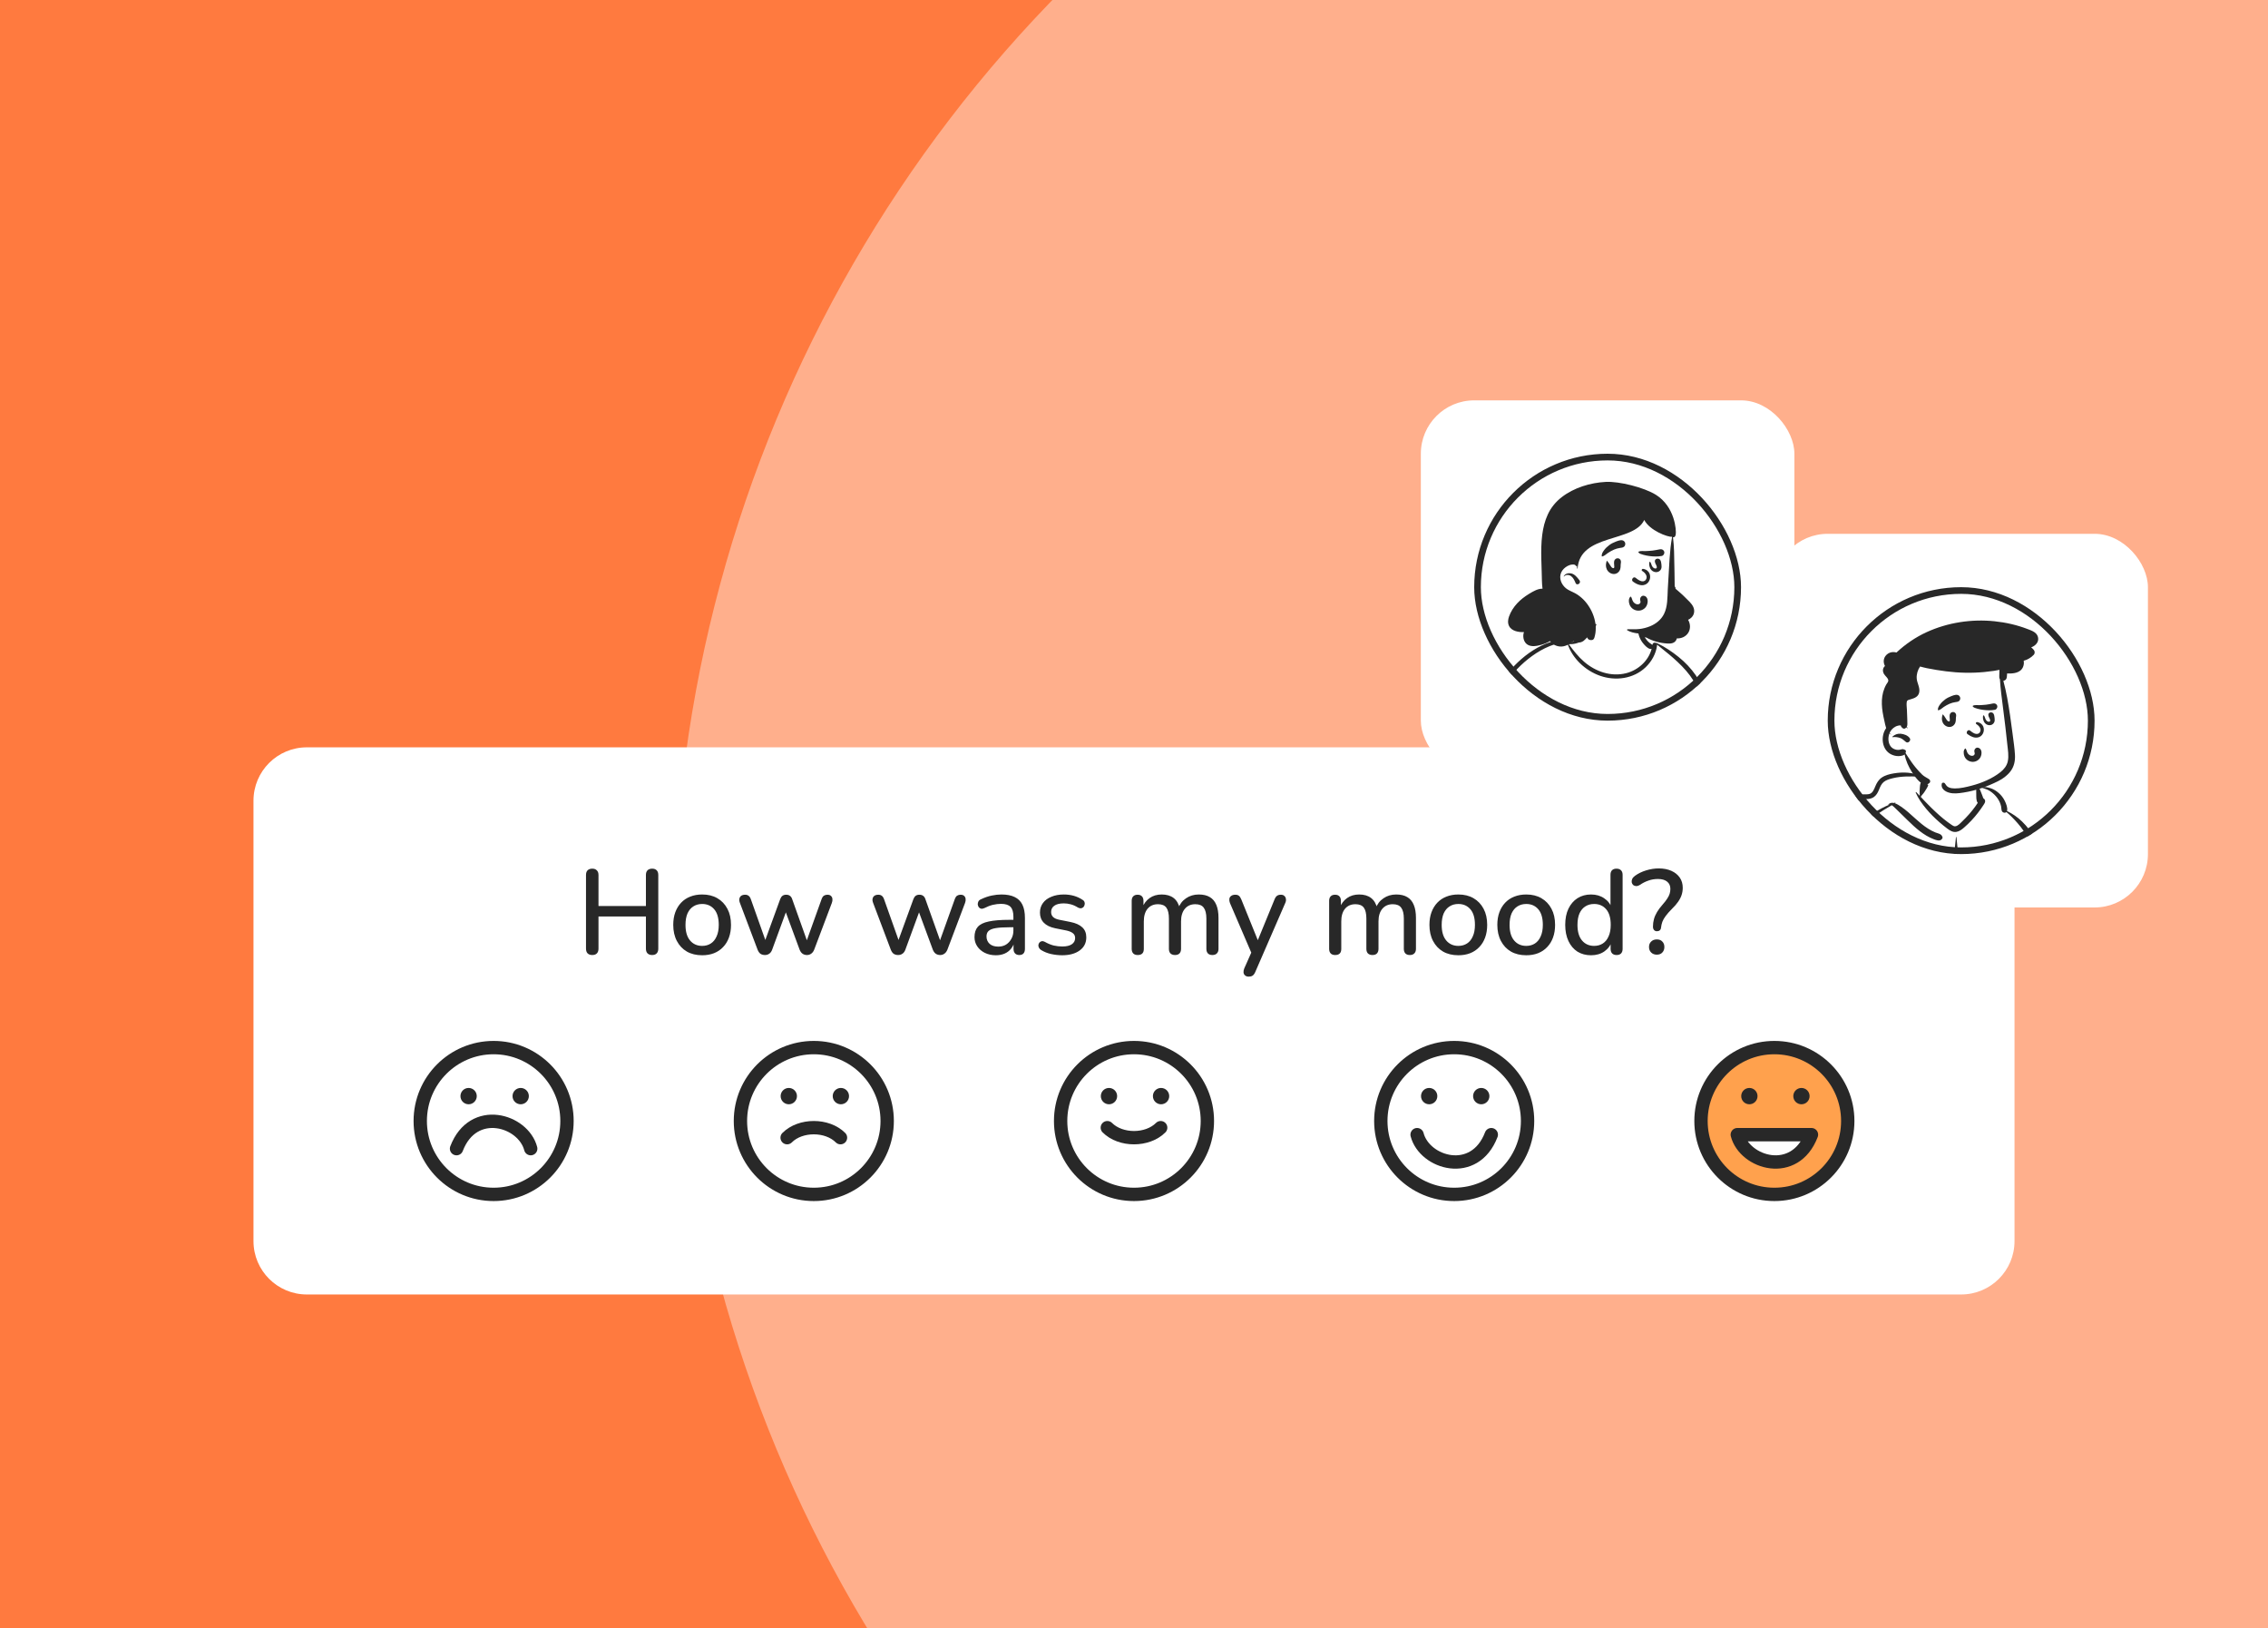 <svg width="340" height="244" viewBox="0 0 340 244" fill="none" xmlns="http://www.w3.org/2000/svg">
<g clip-path="url(#clip0_6922_1396)">
<rect width="340" height="244" fill="#FF7A3F"/>
<circle opacity="0.4" cx="302" cy="140" r="201" fill="white"/>
<g clip-path="url(#clip1_6922_1396)">
<g filter="url(#filter0_d_6922_1396)">
<path d="M294 96H46C41.582 96 38 99.582 38 104V170C38 174.418 41.582 178 46 178H294C298.418 178 302 174.418 302 170V104C302 99.582 298.418 96 294 96Z" fill="white"/>
<path d="M88.785 127.126C88.485 127.126 88.251 127.042 88.083 126.874C87.927 126.706 87.849 126.472 87.849 126.172V115.138C87.849 114.826 87.927 114.592 88.083 114.436C88.251 114.268 88.485 114.184 88.785 114.184C89.085 114.184 89.313 114.268 89.469 114.436C89.637 114.592 89.721 114.826 89.721 115.138V119.782H96.831V115.138C96.831 114.826 96.909 114.592 97.065 114.436C97.233 114.268 97.467 114.184 97.767 114.184C98.067 114.184 98.295 114.268 98.451 114.436C98.607 114.592 98.685 114.826 98.685 115.138V126.172C98.685 126.472 98.607 126.706 98.451 126.874C98.295 127.042 98.067 127.126 97.767 127.126C97.467 127.126 97.233 127.042 97.065 126.874C96.909 126.706 96.831 126.472 96.831 126.172V121.348H89.721V126.172C89.721 126.472 89.643 126.706 89.487 126.874C89.331 127.042 89.097 127.126 88.785 127.126ZM105.266 127.162C104.378 127.162 103.61 126.976 102.962 126.604C102.326 126.232 101.828 125.704 101.468 125.02C101.108 124.336 100.928 123.532 100.928 122.608C100.928 121.9 101.03 121.27 101.234 120.718C101.438 120.166 101.726 119.692 102.098 119.296C102.482 118.888 102.938 118.582 103.466 118.378C104.006 118.162 104.606 118.054 105.266 118.054C106.142 118.054 106.898 118.24 107.534 118.612C108.182 118.984 108.686 119.512 109.046 120.196C109.406 120.868 109.586 121.672 109.586 122.608C109.586 123.304 109.484 123.934 109.28 124.498C109.076 125.062 108.782 125.542 108.398 125.938C108.026 126.334 107.57 126.64 107.03 126.856C106.502 127.06 105.914 127.162 105.266 127.162ZM105.266 125.758C105.758 125.758 106.19 125.638 106.562 125.398C106.934 125.158 107.222 124.804 107.426 124.336C107.642 123.868 107.75 123.292 107.75 122.608C107.75 121.576 107.522 120.796 107.066 120.268C106.61 119.74 106.01 119.476 105.266 119.476C104.762 119.476 104.324 119.596 103.952 119.836C103.58 120.064 103.286 120.412 103.07 120.88C102.866 121.348 102.764 121.924 102.764 122.608C102.764 123.628 102.992 124.408 103.448 124.948C103.904 125.488 104.51 125.758 105.266 125.758ZM114.673 127.126C114.421 127.126 114.199 127.066 114.007 126.946C113.827 126.814 113.683 126.61 113.575 126.334L110.929 119.332C110.833 119.092 110.803 118.882 110.839 118.702C110.875 118.51 110.965 118.36 111.109 118.252C111.265 118.144 111.463 118.09 111.703 118.09C111.919 118.09 112.093 118.144 112.225 118.252C112.369 118.348 112.489 118.54 112.585 118.828L114.943 125.47H114.511L116.959 118.756C117.043 118.528 117.157 118.36 117.301 118.252C117.445 118.144 117.631 118.09 117.859 118.09C118.087 118.09 118.273 118.144 118.417 118.252C118.573 118.36 118.687 118.528 118.759 118.756L121.153 125.47H120.757L123.151 118.792C123.247 118.516 123.367 118.33 123.511 118.234C123.667 118.138 123.841 118.09 124.033 118.09C124.273 118.09 124.453 118.15 124.573 118.27C124.705 118.39 124.777 118.546 124.789 118.738C124.813 118.918 124.783 119.116 124.699 119.332L122.053 126.334C121.945 126.598 121.795 126.796 121.603 126.928C121.423 127.06 121.213 127.126 120.973 127.126C120.721 127.126 120.499 127.06 120.307 126.928C120.127 126.796 119.983 126.598 119.875 126.334L117.355 119.512H118.255L115.753 126.334C115.657 126.598 115.513 126.796 115.321 126.928C115.141 127.06 114.925 127.126 114.673 127.126ZM134.642 127.126C134.39 127.126 134.168 127.066 133.976 126.946C133.796 126.814 133.652 126.61 133.544 126.334L130.898 119.332C130.802 119.092 130.772 118.882 130.808 118.702C130.844 118.51 130.934 118.36 131.078 118.252C131.234 118.144 131.432 118.09 131.672 118.09C131.888 118.09 132.062 118.144 132.194 118.252C132.338 118.348 132.458 118.54 132.554 118.828L134.912 125.47H134.48L136.928 118.756C137.012 118.528 137.126 118.36 137.27 118.252C137.414 118.144 137.6 118.09 137.828 118.09C138.056 118.09 138.242 118.144 138.386 118.252C138.542 118.36 138.656 118.528 138.728 118.756L141.122 125.47H140.726L143.12 118.792C143.216 118.516 143.336 118.33 143.48 118.234C143.636 118.138 143.81 118.09 144.002 118.09C144.242 118.09 144.422 118.15 144.542 118.27C144.674 118.39 144.746 118.546 144.758 118.738C144.782 118.918 144.752 119.116 144.668 119.332L142.022 126.334C141.914 126.598 141.764 126.796 141.572 126.928C141.392 127.06 141.182 127.126 140.942 127.126C140.69 127.126 140.468 127.06 140.276 126.928C140.096 126.796 139.952 126.598 139.844 126.334L137.324 119.512H138.224L135.722 126.334C135.626 126.598 135.482 126.796 135.29 126.928C135.11 127.06 134.894 127.126 134.642 127.126ZM149.293 127.162C148.681 127.162 148.129 127.042 147.637 126.802C147.157 126.562 146.779 126.238 146.503 125.83C146.227 125.422 146.089 124.96 146.089 124.444C146.089 123.796 146.251 123.286 146.575 122.914C146.911 122.53 147.457 122.26 148.213 122.104C148.981 121.936 150.013 121.852 151.309 121.852H152.155V122.968H151.327C150.463 122.968 149.779 123.01 149.275 123.094C148.771 123.178 148.411 123.322 148.195 123.526C147.991 123.718 147.889 123.988 147.889 124.336C147.889 124.792 148.045 125.164 148.357 125.452C148.669 125.728 149.101 125.866 149.653 125.866C150.097 125.866 150.487 125.764 150.823 125.56C151.159 125.344 151.423 125.056 151.615 124.696C151.819 124.336 151.921 123.922 151.921 123.454V121.384C151.921 120.7 151.777 120.208 151.489 119.908C151.201 119.608 150.727 119.458 150.067 119.458C149.683 119.458 149.281 119.506 148.861 119.602C148.453 119.698 148.027 119.86 147.583 120.088C147.379 120.184 147.205 120.214 147.061 120.178C146.917 120.142 146.803 120.064 146.719 119.944C146.635 119.812 146.587 119.674 146.575 119.53C146.575 119.374 146.611 119.224 146.683 119.08C146.767 118.936 146.905 118.828 147.097 118.756C147.625 118.504 148.147 118.324 148.663 118.216C149.179 118.108 149.665 118.054 150.121 118.054C150.925 118.054 151.585 118.18 152.101 118.432C152.629 118.684 153.019 119.068 153.271 119.584C153.523 120.1 153.649 120.766 153.649 121.582V126.208C153.649 126.496 153.577 126.724 153.433 126.892C153.289 127.048 153.079 127.126 152.803 127.126C152.539 127.126 152.329 127.048 152.173 126.892C152.017 126.724 151.939 126.496 151.939 126.208V125.038H152.101C152.005 125.482 151.825 125.866 151.561 126.19C151.309 126.502 150.991 126.742 150.607 126.91C150.223 127.078 149.785 127.162 149.293 127.162ZM159.231 127.162C158.703 127.162 158.157 127.102 157.593 126.982C157.041 126.862 156.531 126.658 156.063 126.37C155.907 126.262 155.799 126.142 155.739 126.01C155.679 125.878 155.655 125.746 155.667 125.614C155.691 125.47 155.745 125.35 155.829 125.254C155.925 125.146 156.039 125.08 156.171 125.056C156.315 125.032 156.465 125.062 156.621 125.146C157.089 125.41 157.539 125.596 157.971 125.704C158.403 125.8 158.829 125.848 159.249 125.848C159.885 125.848 160.365 125.734 160.689 125.506C161.013 125.278 161.175 124.972 161.175 124.588C161.175 124.276 161.067 124.036 160.851 123.868C160.635 123.688 160.311 123.55 159.879 123.454L158.169 123.112C157.425 122.956 156.861 122.68 156.477 122.284C156.093 121.888 155.901 121.384 155.901 120.772C155.901 120.22 156.051 119.74 156.351 119.332C156.651 118.924 157.071 118.612 157.611 118.396C158.151 118.168 158.775 118.054 159.483 118.054C160.011 118.054 160.509 118.12 160.977 118.252C161.445 118.384 161.877 118.582 162.273 118.846C162.429 118.93 162.531 119.044 162.579 119.188C162.627 119.32 162.633 119.452 162.597 119.584C162.573 119.716 162.513 119.836 162.417 119.944C162.321 120.04 162.201 120.1 162.057 120.124C161.925 120.136 161.775 120.1 161.607 120.016C161.247 119.788 160.887 119.626 160.527 119.53C160.179 119.434 159.831 119.386 159.483 119.386C158.847 119.386 158.367 119.506 158.043 119.746C157.731 119.974 157.575 120.286 157.575 120.682C157.575 120.982 157.671 121.228 157.863 121.42C158.055 121.612 158.355 121.75 158.763 121.834L160.473 122.176C161.253 122.332 161.841 122.596 162.237 122.968C162.645 123.34 162.849 123.844 162.849 124.48C162.849 125.308 162.519 125.962 161.859 126.442C161.199 126.922 160.323 127.162 159.231 127.162ZM170.554 127.126C170.266 127.126 170.044 127.048 169.888 126.892C169.732 126.724 169.654 126.496 169.654 126.208V119.008C169.654 118.708 169.732 118.48 169.888 118.324C170.044 118.168 170.26 118.09 170.536 118.09C170.824 118.09 171.04 118.168 171.184 118.324C171.34 118.48 171.418 118.708 171.418 119.008V120.484L171.22 120.088C171.46 119.452 171.832 118.954 172.336 118.594C172.84 118.234 173.446 118.054 174.154 118.054C174.886 118.054 175.48 118.228 175.936 118.576C176.392 118.924 176.704 119.458 176.872 120.178H176.62C176.848 119.518 177.238 119.002 177.79 118.63C178.342 118.246 178.984 118.054 179.716 118.054C180.388 118.054 180.94 118.186 181.372 118.45C181.804 118.702 182.128 119.092 182.344 119.62C182.56 120.136 182.668 120.79 182.668 121.582V126.208C182.668 126.496 182.584 126.724 182.416 126.892C182.26 127.048 182.038 127.126 181.75 127.126C181.462 127.126 181.24 127.048 181.084 126.892C180.928 126.724 180.85 126.496 180.85 126.208V121.672C180.85 120.928 180.718 120.382 180.454 120.034C180.202 119.686 179.782 119.512 179.194 119.512C178.534 119.512 178.012 119.74 177.628 120.196C177.244 120.652 177.052 121.282 177.052 122.086V126.208C177.052 126.496 176.974 126.724 176.818 126.892C176.662 127.048 176.44 127.126 176.152 127.126C175.864 127.126 175.636 127.048 175.468 126.892C175.312 126.724 175.234 126.496 175.234 126.208V121.672C175.234 120.928 175.108 120.382 174.856 120.034C174.604 119.686 174.184 119.512 173.596 119.512C172.936 119.512 172.414 119.74 172.03 120.196C171.658 120.652 171.472 121.282 171.472 122.086V126.208C171.472 126.82 171.166 127.126 170.554 127.126ZM187.192 130.366C186.976 130.366 186.796 130.306 186.652 130.186C186.52 130.078 186.442 129.928 186.418 129.736C186.406 129.556 186.442 129.358 186.526 129.142L187.75 126.388V127.162L184.384 119.332C184.3 119.116 184.27 118.912 184.294 118.72C184.318 118.528 184.408 118.378 184.564 118.27C184.72 118.15 184.93 118.09 185.194 118.09C185.422 118.09 185.602 118.144 185.734 118.252C185.866 118.36 185.986 118.546 186.094 118.81L188.812 125.524H188.308L191.062 118.81C191.17 118.534 191.296 118.348 191.44 118.252C191.584 118.144 191.782 118.09 192.034 118.09C192.25 118.09 192.418 118.15 192.538 118.27C192.67 118.378 192.748 118.528 192.772 118.72C192.808 118.9 192.778 119.098 192.682 119.314L188.182 129.664C188.062 129.94 187.924 130.126 187.768 130.222C187.624 130.318 187.432 130.366 187.192 130.366ZM200.155 127.126C199.867 127.126 199.645 127.048 199.489 126.892C199.333 126.724 199.255 126.496 199.255 126.208V119.008C199.255 118.708 199.333 118.48 199.489 118.324C199.645 118.168 199.861 118.09 200.137 118.09C200.425 118.09 200.641 118.168 200.785 118.324C200.941 118.48 201.019 118.708 201.019 119.008V120.484L200.821 120.088C201.061 119.452 201.433 118.954 201.937 118.594C202.441 118.234 203.047 118.054 203.755 118.054C204.487 118.054 205.081 118.228 205.537 118.576C205.993 118.924 206.305 119.458 206.473 120.178H206.221C206.449 119.518 206.839 119.002 207.391 118.63C207.943 118.246 208.585 118.054 209.317 118.054C209.989 118.054 210.541 118.186 210.973 118.45C211.405 118.702 211.729 119.092 211.945 119.62C212.161 120.136 212.269 120.79 212.269 121.582V126.208C212.269 126.496 212.185 126.724 212.017 126.892C211.861 127.048 211.639 127.126 211.351 127.126C211.063 127.126 210.841 127.048 210.685 126.892C210.529 126.724 210.451 126.496 210.451 126.208V121.672C210.451 120.928 210.319 120.382 210.055 120.034C209.803 119.686 209.383 119.512 208.795 119.512C208.135 119.512 207.613 119.74 207.229 120.196C206.845 120.652 206.653 121.282 206.653 122.086V126.208C206.653 126.496 206.575 126.724 206.419 126.892C206.263 127.048 206.041 127.126 205.753 127.126C205.465 127.126 205.237 127.048 205.069 126.892C204.913 126.724 204.835 126.496 204.835 126.208V121.672C204.835 120.928 204.709 120.382 204.457 120.034C204.205 119.686 203.785 119.512 203.197 119.512C202.537 119.512 202.015 119.74 201.631 120.196C201.259 120.652 201.073 121.282 201.073 122.086V126.208C201.073 126.82 200.767 127.126 200.155 127.126ZM218.627 127.162C217.739 127.162 216.971 126.976 216.323 126.604C215.687 126.232 215.189 125.704 214.829 125.02C214.469 124.336 214.289 123.532 214.289 122.608C214.289 121.9 214.391 121.27 214.595 120.718C214.799 120.166 215.087 119.692 215.459 119.296C215.843 118.888 216.299 118.582 216.827 118.378C217.367 118.162 217.967 118.054 218.627 118.054C219.503 118.054 220.259 118.24 220.895 118.612C221.543 118.984 222.047 119.512 222.407 120.196C222.767 120.868 222.947 121.672 222.947 122.608C222.947 123.304 222.845 123.934 222.641 124.498C222.437 125.062 222.143 125.542 221.759 125.938C221.387 126.334 220.931 126.64 220.391 126.856C219.863 127.06 219.275 127.162 218.627 127.162ZM218.627 125.758C219.119 125.758 219.551 125.638 219.923 125.398C220.295 125.158 220.583 124.804 220.787 124.336C221.003 123.868 221.111 123.292 221.111 122.608C221.111 121.576 220.883 120.796 220.427 120.268C219.971 119.74 219.371 119.476 218.627 119.476C218.123 119.476 217.685 119.596 217.313 119.836C216.941 120.064 216.647 120.412 216.431 120.88C216.227 121.348 216.125 121.924 216.125 122.608C216.125 123.628 216.353 124.408 216.809 124.948C217.265 125.488 217.871 125.758 218.627 125.758ZM228.805 127.162C227.917 127.162 227.149 126.976 226.501 126.604C225.865 126.232 225.367 125.704 225.007 125.02C224.647 124.336 224.467 123.532 224.467 122.608C224.467 121.9 224.569 121.27 224.773 120.718C224.977 120.166 225.265 119.692 225.637 119.296C226.021 118.888 226.477 118.582 227.005 118.378C227.545 118.162 228.145 118.054 228.805 118.054C229.681 118.054 230.437 118.24 231.073 118.612C231.721 118.984 232.225 119.512 232.585 120.196C232.945 120.868 233.125 121.672 233.125 122.608C233.125 123.304 233.023 123.934 232.819 124.498C232.615 125.062 232.321 125.542 231.937 125.938C231.565 126.334 231.109 126.64 230.569 126.856C230.041 127.06 229.453 127.162 228.805 127.162ZM228.805 125.758C229.297 125.758 229.729 125.638 230.101 125.398C230.473 125.158 230.761 124.804 230.965 124.336C231.181 123.868 231.289 123.292 231.289 122.608C231.289 121.576 231.061 120.796 230.605 120.268C230.149 119.74 229.549 119.476 228.805 119.476C228.301 119.476 227.863 119.596 227.491 119.836C227.119 120.064 226.825 120.412 226.609 120.88C226.405 121.348 226.303 121.924 226.303 122.608C226.303 123.628 226.531 124.408 226.987 124.948C227.443 125.488 228.049 125.758 228.805 125.758ZM238.515 127.162C237.747 127.162 237.069 126.982 236.481 126.622C235.905 126.25 235.455 125.722 235.131 125.038C234.807 124.342 234.645 123.532 234.645 122.608C234.645 121.66 234.807 120.85 235.131 120.178C235.455 119.506 235.905 118.984 236.481 118.612C237.069 118.24 237.747 118.054 238.515 118.054C239.283 118.054 239.943 118.246 240.495 118.63C241.059 119.002 241.437 119.506 241.629 120.142H241.431V115.102C241.431 114.802 241.509 114.574 241.665 114.418C241.821 114.262 242.043 114.184 242.331 114.184C242.619 114.184 242.841 114.262 242.997 114.418C243.165 114.574 243.249 114.802 243.249 115.102V126.208C243.249 126.496 243.171 126.724 243.015 126.892C242.859 127.048 242.637 127.126 242.349 127.126C242.061 127.126 241.839 127.048 241.683 126.892C241.527 126.724 241.449 126.496 241.449 126.208V124.624L241.647 125.02C241.455 125.668 241.077 126.19 240.513 126.586C239.961 126.97 239.295 127.162 238.515 127.162ZM238.983 125.758C239.475 125.758 239.907 125.638 240.279 125.398C240.651 125.158 240.939 124.804 241.143 124.336C241.359 123.868 241.467 123.292 241.467 122.608C241.467 121.576 241.239 120.796 240.783 120.268C240.327 119.74 239.727 119.476 238.983 119.476C238.479 119.476 238.041 119.596 237.669 119.836C237.297 120.064 237.003 120.412 236.787 120.88C236.583 121.348 236.481 121.924 236.481 122.608C236.481 123.628 236.709 124.408 237.165 124.948C237.621 125.488 238.227 125.758 238.983 125.758ZM248.393 123.562C248.213 123.562 248.069 123.502 247.961 123.382C247.853 123.25 247.799 123.082 247.799 122.878C247.799 122.482 247.847 122.11 247.943 121.762C248.039 121.402 248.195 121.042 248.411 120.682C248.627 120.322 248.915 119.938 249.275 119.53C249.563 119.206 249.785 118.918 249.941 118.666C250.109 118.414 250.229 118.174 250.301 117.946C250.373 117.706 250.409 117.46 250.409 117.208C250.409 116.752 250.247 116.392 249.923 116.128C249.599 115.864 249.143 115.732 248.555 115.732C248.039 115.732 247.565 115.81 247.133 115.966C246.701 116.11 246.281 116.32 245.873 116.596C245.645 116.74 245.441 116.806 245.261 116.794C245.093 116.782 244.949 116.728 244.829 116.632C244.721 116.524 244.649 116.392 244.613 116.236C244.589 116.068 244.613 115.9 244.685 115.732C244.769 115.552 244.913 115.39 245.117 115.246C245.597 114.898 246.155 114.628 246.791 114.436C247.427 114.244 248.051 114.148 248.663 114.148C249.383 114.148 250.013 114.268 250.553 114.508C251.093 114.748 251.513 115.084 251.813 115.516C252.113 115.948 252.263 116.458 252.263 117.046C252.263 117.418 252.209 117.772 252.101 118.108C251.993 118.444 251.819 118.786 251.579 119.134C251.351 119.47 251.027 119.842 250.607 120.25C250.235 120.622 249.935 120.964 249.707 121.276C249.479 121.576 249.311 121.87 249.203 122.158C249.107 122.434 249.041 122.728 249.005 123.04C248.993 123.196 248.933 123.322 248.825 123.418C248.717 123.514 248.573 123.562 248.393 123.562ZM248.375 127.072C248.027 127.072 247.745 126.964 247.529 126.748C247.313 126.532 247.205 126.256 247.205 125.92C247.205 125.584 247.313 125.314 247.529 125.11C247.745 124.894 248.027 124.786 248.375 124.786C248.735 124.786 249.011 124.894 249.203 125.11C249.407 125.314 249.509 125.584 249.509 125.92C249.509 126.256 249.407 126.532 249.203 126.748C249.011 126.964 248.735 127.072 248.375 127.072Z" fill="#282828"/>
<path d="M74 163C80.075 163 85 158.075 85 152C85 145.925 80.075 141 74 141C67.925 141 63 145.925 63 152C63 158.075 67.925 163 74 163Z" stroke="#282828" stroke-width="2"/>
<path d="M70.25 149.495C70.926 149.495 71.473 148.947 71.473 148.272C71.473 147.596 70.926 147.048 70.25 147.048C69.574 147.048 69.027 147.596 69.027 148.272C69.027 148.947 69.574 149.495 70.25 149.495Z" fill="#282828"/>
<path d="M78.057 149.495C78.733 149.495 79.281 148.947 79.281 148.272C79.281 147.596 78.733 147.048 78.057 147.048C77.382 147.048 76.834 147.596 76.834 148.272C76.834 148.947 77.382 149.495 78.057 149.495Z" fill="#282828"/>
<path d="M79.561 156.145C78.44 151.855 70.932 149.622 68.439 156.145" stroke="#282828" stroke-width="2" stroke-linecap="round"/>
<path d="M122 163C128.075 163 133 158.075 133 152C133 145.925 128.075 141 122 141C115.925 141 111 145.925 111 152C111 158.075 115.925 163 122 163Z" stroke="#282828" stroke-width="2"/>
<path d="M118.25 149.495C118.926 149.495 119.473 148.947 119.473 148.272C119.473 147.596 118.926 147.048 118.25 147.048C117.574 147.048 117.027 147.596 117.027 148.272C117.027 148.947 117.574 149.495 118.25 149.495Z" fill="#282828"/>
<path d="M126.057 149.495C126.733 149.495 127.28 148.947 127.28 148.272C127.28 147.596 126.733 147.048 126.057 147.048C125.381 147.048 124.834 147.596 124.834 148.272C124.834 148.947 125.381 149.495 126.057 149.495Z" fill="#282828"/>
<path d="M126 154.5C124 152.5 120 152.5 118 154.5" stroke="#282828" stroke-width="2" stroke-linecap="round"/>
<path d="M170 163C176.075 163 181 158.075 181 152C181 145.925 176.075 141 170 141C163.925 141 159 145.925 159 152C159 158.075 163.925 163 170 163Z" stroke="#282828" stroke-width="2"/>
<path d="M166.25 149.495C166.926 149.495 167.473 148.947 167.473 148.272C167.473 147.596 166.926 147.048 166.25 147.048C165.574 147.048 165.027 147.596 165.027 148.272C165.027 148.947 165.574 149.495 166.25 149.495Z" fill="#282828"/>
<path d="M174.057 149.495C174.733 149.495 175.28 148.947 175.28 148.272C175.28 147.596 174.733 147.048 174.057 147.048C173.381 147.048 172.834 147.596 172.834 148.272C172.834 148.947 173.381 149.495 174.057 149.495Z" fill="#282828"/>
<path d="M166 153C168 155 172 155 174 153" stroke="#282828" stroke-width="2" stroke-linecap="round"/>
<path d="M218 163C224.075 163 229 158.075 229 152C229 145.925 224.075 141 218 141C211.925 141 207 145.925 207 152C207 158.075 211.925 163 218 163Z" stroke="#282828" stroke-width="2"/>
<path d="M214.25 149.495C214.926 149.495 215.473 148.947 215.473 148.272C215.473 147.596 214.926 147.048 214.25 147.048C213.574 147.048 213.027 147.596 213.027 148.272C213.027 148.947 213.574 149.495 214.25 149.495Z" fill="#282828"/>
<path d="M222.057 149.495C222.733 149.495 223.28 148.947 223.28 148.272C223.28 147.596 222.733 147.048 222.057 147.048C221.381 147.048 220.834 147.596 220.834 148.272C220.834 148.947 221.381 149.495 222.057 149.495Z" fill="#282828"/>
<path d="M212.44 154.048C213.561 158.339 221.069 160.572 223.562 154.048" stroke="#282828" stroke-width="2" stroke-linecap="round"/>
<path d="M266 163C272.075 163 277 158.075 277 152C277 145.925 272.075 141 266 141C259.925 141 255 145.925 255 152C255 158.075 259.925 163 266 163Z" fill="#FFA14D" stroke="#282828" stroke-width="2"/>
<path d="M262.251 149.495C262.927 149.495 263.474 148.948 263.474 148.272C263.474 147.597 262.927 147.049 262.251 147.049C261.575 147.049 261.028 147.597 261.028 148.272C261.028 148.948 261.575 149.495 262.251 149.495Z" fill="#282828"/>
<path d="M270.058 149.495C270.734 149.495 271.281 148.948 271.281 148.272C271.281 147.597 270.734 147.049 270.058 147.049C269.382 147.049 268.835 147.597 268.835 148.272C268.835 148.948 269.382 149.495 270.058 149.495Z" fill="#282828"/>
<path d="M260.439 154.048C261.56 158.338 269.068 160.571 271.561 154.048H260.439Z" fill="white" stroke="#282828" stroke-width="2" stroke-linecap="round" stroke-linejoin="round"/>
</g>
</g>
<g filter="url(#filter1_d_6922_1396)">
<rect x="266" y="64" width="56" height="56" rx="8" fill="white"/>
<g clip-path="url(#clip2_6922_1396)">
<rect x="274" y="72" width="40" height="40" rx="20" fill="white"/>
<g clip-path="url(#clip3_6922_1396)">
<path fill-rule="evenodd" clip-rule="evenodd" d="M308.601 137.845C309.593 137.796 309.194 136.05 309.123 135.408C308.337 133.065 308.522 130.508 308.213 128.052C308.02 125.76 307.773 123.474 307.565 121.183C307.156 116.533 304.222 107.066 300.874 105.543C300.452 103.681 298.71 101.942 296.505 101.942C295.002 100.151 293.193 98.891 290.872 99.145C289.912 99.189 288.982 100.213 288.063 100.41C287.549 100.482 282.982 100.298 282.067 100.845C281.43 101.174 280.855 101.783 281.042 102.557C281.341 103.496 280.412 102.48 278.474 103.482C274.523 105.87 276.884 109.066 276.989 109.165C274.523 112.618 272.367 115.419 271.37 119.64C270.724 122.773 270.796 126.008 270.255 129.158C270.064 130.25 269.77 131.305 269.453 132.365C269.109 133.753 268.942 137.212 268.752 137.243C268.407 137.33 268.952 138.043 269.318 138.044C279.465 139.738 289.771 138.114 299.973 137.849C302.848 137.748 305.726 137.725 308.601 137.845Z" fill="white"/>
<path fill-rule="evenodd" clip-rule="evenodd" d="M293.222 109.47C293.226 109.423 293.289 109.423 293.294 109.47L293.365 110.166C293.453 111.016 293.536 111.864 293.597 112.718C293.673 113.783 293.724 114.848 293.748 115.915C293.833 119.633 293.85 123.352 293.858 127.07C294.357 127.035 294.857 127.002 295.357 126.969C295.696 126.947 296.035 126.926 296.374 126.905L297.24 126.852L297.596 126.83C297.836 126.815 298.11 126.755 298.278 126.969C298.345 127.055 298.379 127.167 298.316 127.269C298.172 127.504 297.949 127.495 297.697 127.506C297.46 127.515 297.223 127.525 296.985 127.534C296.476 127.554 295.968 127.573 295.459 127.587C294.925 127.602 294.391 127.614 293.857 127.623C293.851 129.193 293.787 130.761 293.717 132.329L293.686 133.034C293.6 134.943 293.508 136.852 293.378 138.758C293.367 138.914 293.148 138.914 293.137 138.758C292.99 136.612 292.893 134.461 292.797 132.313C292.728 130.754 292.687 129.196 292.668 127.637C292.597 127.638 292.527 127.639 292.456 127.639C290.452 127.648 288.449 127.657 286.445 127.638C286.448 127.642 286.452 127.646 286.454 127.651C286.599 127.995 286.613 128.435 286.609 128.805C286.605 129.229 286.548 129.648 286.451 130.06C286.104 131.537 285.207 132.861 284.185 133.955L284.152 133.99C283.911 134.246 283.635 134.504 283.487 134.83C283.336 135.163 283.283 135.553 283.209 135.911L283.2 135.952L282.909 137.307C282.816 137.738 282.79 138.366 282.451 138.676C282.135 138.966 281.717 138.815 281.568 138.442C281.452 138.15 281.568 137.831 281.636 137.539L282.175 135.261C282.264 134.889 282.36 134.515 282.551 134.181C282.747 133.839 283.034 133.591 283.327 133.338C283.881 132.857 284.39 132.308 284.82 131.712C285.25 131.117 285.618 130.461 285.876 129.771C286.005 129.426 286.11 129.067 286.183 128.706C286.253 128.363 286.252 128.007 286.326 127.668C286.331 127.644 286.351 127.628 286.374 127.621C286.368 127.606 286.376 127.586 286.397 127.584L288.036 127.478C289.493 127.384 290.95 127.287 292.405 127.176L292.662 127.157C292.642 125.077 292.659 122.997 292.697 120.917C292.731 119.009 292.731 117.101 292.788 115.193C292.816 114.247 292.876 113.302 292.944 112.357C293.012 111.391 293.123 110.433 293.222 109.47ZM277.834 120.531C277.816 120.426 277.949 120.36 278.01 120.457C278.708 121.564 279.044 122.766 279.186 124.062C279.311 125.205 279.274 126.365 279.212 127.511C279.145 128.734 279.068 129.956 278.989 131.178L278.869 133.052L278.566 137.749C278.544 138.086 278.469 138.391 278.181 138.547C278.145 138.578 278.107 138.605 278.063 138.629C277.907 138.713 277.701 138.67 277.611 138.51L277.647 138.534C277.679 138.554 277.644 138.526 277.542 138.451L277.455 138.338C277.393 138.243 277.352 138.15 277.336 138.037C277.311 137.861 277.344 137.669 277.355 137.493L277.554 134.412C277.708 132.018 277.888 129.623 278.024 127.227C278.087 126.111 278.131 124.993 278.101 123.874C278.071 122.762 278.015 121.631 277.834 120.531ZM283.871 99.91L283.909 99.904C285.295 99.672 286.803 99.716 288.069 100.388C288.08 100.394 288.075 100.411 288.063 100.411L287.656 100.394C286.365 100.343 285.078 100.313 283.809 100.618L283.679 100.65C283.222 100.762 282.745 100.899 282.378 101.203C282.027 101.494 281.852 101.942 281.684 102.354L281.661 102.408C281.491 102.816 281.275 103.202 280.902 103.457C280.418 103.787 279.836 103.746 279.281 103.791C278.304 103.87 277.505 104.583 277.108 105.455C276.867 105.983 276.764 106.575 276.744 107.152C276.734 107.446 276.732 107.751 276.771 108.043C276.783 108.137 276.898 108.477 276.957 108.469C277.087 108.451 277.205 108.519 277.246 108.623C277.567 108.311 277.897 108.008 278.238 107.716C279.088 106.988 280.003 106.328 280.967 105.761C281.702 105.328 282.478 104.899 283.282 104.574C283.218 104.573 283.155 104.586 283.095 104.618C283.068 104.632 283.042 104.598 283.063 104.576C283.316 104.308 283.619 104.27 283.924 104.341C283.99 104.32 284.055 104.3 284.12 104.281C284.153 104.271 284.169 104.317 284.143 104.334L284.068 104.382C284.401 104.495 284.728 104.716 284.987 104.89C285.732 105.391 286.387 106.003 287.051 106.603L287.172 106.712C287.757 107.238 288.356 107.748 289.02 108.17C289.368 108.39 289.733 108.594 290.116 108.746C290.445 108.876 290.98 108.958 291.134 109.308C291.271 109.475 291.213 109.688 291.053 109.801C290.783 110.1 290.243 109.907 289.921 109.782C289.533 109.632 289.157 109.451 288.798 109.24C288.102 108.828 287.46 108.317 286.862 107.773C286.237 107.205 285.648 106.601 285.041 106.015C284.778 105.761 284.521 105.501 284.257 105.247L284.125 105.121C283.99 104.994 283.799 104.796 283.594 104.677C283.208 104.908 282.816 105.131 282.433 105.368C281.899 105.7 281.381 106.056 280.87 106.423C279.888 107.131 278.957 107.923 278.093 108.773C276.507 110.33 275.157 112.109 273.977 113.992L273.888 114.136C273.217 115.214 272.583 116.326 272.134 117.518C271.639 118.828 271.399 120.207 271.268 121.598C271.138 122.979 271.094 124.368 270.95 125.748C270.801 127.163 270.508 128.547 270.175 129.929L270.095 130.256C269.794 131.494 269.483 132.731 269.328 133.998C269.245 134.674 269.195 135.36 269.207 136.042C269.218 136.728 269.325 137.399 269.412 138.077C269.445 138.337 269.19 138.554 268.963 138.589C268.701 138.628 268.476 138.46 268.395 138.216C268.142 137.453 268.096 136.61 268.103 135.81C268.111 134.997 268.215 134.19 268.36 133.392C268.645 131.821 269.085 130.282 269.453 128.73C269.777 127.362 269.995 125.992 270.113 124.591C270.234 123.137 270.307 121.678 270.53 120.235C270.749 118.81 271.162 117.449 271.784 116.149C272.351 114.966 273.058 113.853 273.799 112.773C274.698 111.463 275.686 110.216 276.791 109.079C276.691 109.075 276.59 109.043 276.496 108.984C276.21 108.804 276.077 108.453 276.036 108.132C275.94 107.381 275.963 106.598 276.155 105.864C276.464 104.68 277.267 103.628 278.431 103.201C278.731 103.091 279.049 103.051 279.367 103.043C279.668 103.035 279.997 103.075 280.288 102.979C280.751 102.826 280.949 102.277 281.123 101.862L281.131 101.842C281.354 101.313 281.621 100.859 282.103 100.528C282.618 100.175 283.263 100.014 283.871 99.91ZM297.04 102.006C297.457 101.86 297.978 101.992 298.385 102.119C298.839 102.261 299.258 102.522 299.618 102.831C299.997 103.158 300.31 103.561 300.532 104.012L300.553 104.055C300.755 104.473 300.986 105.047 300.884 105.506C300.881 105.519 300.877 105.531 300.874 105.544C301.7 105.953 302.463 106.466 303.128 107.116C303.902 107.873 304.557 108.734 305.111 109.664C307.314 113.359 307.701 117.797 307.962 122.011L308.026 123.079C308.168 125.387 308.333 127.688 308.762 129.964L308.794 130.128C309.253 132.51 309.91 134.911 309.843 137.355C309.823 138.087 308.748 138.082 308.717 137.355C308.599 134.617 307.965 131.974 307.535 129.28C306.778 124.539 307.157 119.652 306.086 114.959C305.665 113.117 305.014 111.33 304.084 109.686C303.624 108.874 303.098 108.089 302.483 107.389C301.953 106.786 301.402 106.206 300.783 105.699C300.585 105.898 300.19 105.797 300.087 105.506C300.016 105.306 300.036 105.072 299.991 104.863C299.948 104.669 299.89 104.476 299.813 104.293C299.658 103.929 299.431 103.579 299.168 103.284C298.885 102.965 298.56 102.7 298.195 102.481C297.828 102.261 297.427 102.195 297.04 102.034C297.027 102.028 297.026 102.011 297.04 102.006ZM298.659 127.342C298.659 127.322 298.682 127.313 298.696 127.326C298.842 127.461 298.93 127.655 299.037 127.822C299.161 128.014 299.292 128.201 299.428 128.384C299.701 128.751 300.006 129.097 300.313 129.435C300.598 129.75 300.902 130.052 301.218 130.336C301.56 130.644 301.943 130.919 302.253 131.26C302.901 131.972 303.006 132.949 303.143 133.867L303.158 133.966C303.241 134.51 303.316 135.056 303.383 135.603C303.416 135.869 303.449 136.135 303.475 136.402L303.484 136.486C303.507 136.747 303.514 137.012 303.365 137.24C303.205 137.484 302.843 137.569 302.627 137.335C302.257 136.934 302.327 136.22 302.278 135.703C302.239 135.275 302.194 134.848 302.143 134.422L302.117 134.209C302.058 133.724 302.009 133.229 301.899 132.752C301.802 132.333 301.617 132.016 301.313 131.712C301.007 131.406 300.689 131.12 300.406 130.79C300.106 130.44 299.836 130.065 299.593 129.673C299.384 129.339 299.217 128.974 299.064 128.61L299.039 128.55C298.891 128.195 298.647 127.733 298.659 127.342ZM304.004 112.095C304.008 112.046 304.08 112.045 304.081 112.095C304.091 112.521 304.099 112.947 304.108 113.373C304.179 116.804 304.135 120.243 304.477 123.663C304.639 125.275 304.936 126.864 305.279 128.446C305.455 129.255 305.64 130.063 305.815 130.872C305.986 131.661 306.169 132.454 306.305 133.251C306.438 134.033 306.557 134.822 306.611 135.615L306.618 135.718C306.641 136.102 306.751 136.667 306.541 137.007C306.313 137.376 305.877 137.383 305.633 137.031C305.404 136.7 305.461 136.112 305.421 135.718C305.379 135.317 305.336 134.915 305.286 134.514C305.19 133.732 305.063 132.952 304.931 132.176C304.656 130.559 304.257 128.963 303.963 127.348C303.661 125.694 303.446 124.028 303.437 122.344C303.428 120.646 303.607 118.951 303.697 117.256C303.789 115.535 303.893 113.815 304.004 112.095ZM287.898 101.423C287.99 101.112 288.313 100.919 288.628 101.006C288.917 101.086 289.155 101.438 289.043 101.74C288.919 102.07 288.704 102.35 288.522 102.65C288.355 102.926 288.11 103.144 287.939 103.416L288.128 103.62C288.222 103.722 288.316 103.823 288.412 103.923L288.74 104.265C288.996 104.531 289.253 104.796 289.518 105.052C290.296 105.808 291.086 106.538 291.957 107.185C292.155 107.332 292.355 107.478 292.561 107.615L292.638 107.667C292.778 107.759 292.936 107.851 293.106 107.835C293.52 107.797 293.894 107.354 294.178 107.079L294.193 107.065C294.898 106.39 295.55 105.652 296.121 104.859C296.247 104.683 296.37 104.503 296.489 104.322C296.214 103.998 296.28 103.365 296.264 102.972C296.254 102.695 296.253 102.418 296.251 102.142L296.251 102.086C296.247 101.907 296.239 101.735 296.355 101.588C296.361 101.579 296.375 101.579 296.384 101.584C296.542 101.667 296.591 101.807 296.658 101.964L296.665 101.98C296.748 102.168 296.826 102.358 296.906 102.547C296.989 102.745 297.065 102.946 297.143 103.146C297.179 103.239 297.213 103.333 297.247 103.427C297.267 103.487 297.289 103.547 297.31 103.607L297.316 103.611C297.344 103.636 297.369 103.662 297.39 103.689C297.478 103.733 297.548 103.814 297.581 103.933C297.653 104.192 297.504 104.403 297.372 104.609C296.835 105.444 296.223 106.239 295.542 106.961C295.204 107.32 294.849 107.662 294.479 107.987L294.414 108.044C294.081 108.331 293.72 108.604 293.276 108.671C292.756 108.75 292.333 108.489 291.936 108.19L291.896 108.16C291.519 107.872 291.149 107.575 290.791 107.264C290.061 106.629 289.366 105.948 288.75 105.201C288.15 104.474 287.558 103.662 287.188 102.787C287.166 102.734 287.225 102.678 287.271 102.722C287.452 102.895 287.625 103.078 287.797 103.262C287.802 102.991 287.752 102.716 287.78 102.443C287.814 102.11 287.804 101.743 287.898 101.423Z" fill="#282828"/>
</g>
<g clip-path="url(#clip4_6922_1396)">
<path fill-rule="evenodd" clip-rule="evenodd" d="M299.951 85.948C299.753 84.741 300.404 84.491 299.951 83.344C298.946 81.219 296.205 81.31 294.194 81.147C291.951 81.06 289.68 81.358 287.613 82.262C287.119 82.478 286.644 82.732 286.188 83.021C285.794 83.27 285.848 83.745 286.097 84.004C284.306 86.554 285.33 89.978 283.902 92.662C283.638 93.142 283.289 93.572 283.059 94.072C282.711 94.831 282.688 95.918 283.479 96.422C284.593 97.024 285.214 95.833 285.762 97.559C288.495 103.576 293.99 103.915 299.206 100.778C299.657 100.525 300.118 100.24 300.459 99.843C301.232 98.968 301.141 97.736 301.158 96.643C301.168 96.002 301.169 95.361 301.163 94.72C301.139 92.124 300.284 88.523 299.951 85.948Z" fill="white"/>
<path fill-rule="evenodd" clip-rule="evenodd" d="M288.841 78.731C291.99 77.294 295.563 76.749 298.998 77.106C300.694 77.282 302.367 77.66 303.96 78.274L304.1 78.329C304.493 78.481 304.917 78.632 305.215 78.942C305.563 79.302 305.661 79.846 305.412 80.291C305.219 80.636 304.872 80.884 304.501 81.017C304.632 81.124 304.756 81.244 304.872 81.378C305.067 81.602 305.082 81.922 304.872 82.143C304.466 82.569 303.94 82.877 303.373 83.025C303.436 83.335 303.402 83.677 303.265 83.985C302.873 84.871 301.769 84.976 300.919 84.924L300.894 84.922L300.847 85.466C300.821 85.756 300.649 85.98 300.356 86.025C300.346 86.026 300.335 86.027 300.325 86.028C300.788 87.713 301.068 89.451 301.327 91.178C301.462 92.079 301.582 92.983 301.698 93.887L301.737 94.188C301.86 95.163 302.014 96.148 302.067 97.13C302.115 98.021 301.946 98.871 301.4 99.591C300.91 100.235 300.242 100.718 299.524 101.077C297.9 101.887 296.192 102.491 294.396 102.77L294.276 102.789C293.583 102.895 292.869 102.985 292.184 102.792C291.581 102.623 290.95 102.186 291.086 101.484C291.132 101.247 291.461 101.236 291.574 101.42L291.6 101.462C291.736 101.678 291.884 101.879 292.121 101.99C292.397 102.122 292.718 102.158 293.021 102.162C293.866 102.172 294.745 101.96 295.559 101.748C297.078 101.351 298.638 100.704 299.883 99.724C300.412 99.308 300.837 98.787 300.987 98.117C301.173 97.291 301.002 96.388 300.918 95.558C300.745 93.845 300.538 92.135 300.321 90.428L300.277 90.086C300.094 88.658 299.901 87.23 299.81 85.794C299.772 85.742 299.746 85.682 299.736 85.617L299.721 85.524C299.709 85.444 299.707 85.37 299.716 85.303C299.716 85.043 299.723 84.786 299.738 84.526C299.741 84.48 299.743 84.433 299.744 84.387C299.476 84.447 299.206 84.495 298.935 84.536C297.029 84.824 295.093 84.897 293.171 84.753C292.212 84.681 291.261 84.558 290.312 84.403C289.829 84.325 289.348 84.238 288.868 84.141C288.522 84.071 288.182 83.977 287.841 83.888C287.489 84.403 287.299 85.037 287.336 85.659C287.378 86.369 287.848 87.014 287.716 87.739C287.593 88.419 287.014 88.629 286.443 88.797L286.2 88.868C286.013 88.923 285.877 88.976 285.843 89.202C285.785 89.59 285.857 90.026 285.872 90.416C285.89 90.877 285.913 91.339 285.924 91.8C285.93 92.039 285.939 92.278 285.938 92.517C285.938 92.686 285.913 92.802 285.848 92.912C285.898 92.975 285.943 93.044 285.983 93.117C285.996 93.141 285.964 93.166 285.945 93.146C285.894 93.093 285.84 93.045 285.783 93.002C285.755 93.038 285.721 93.074 285.682 93.113L285.679 93.109C285.557 93.231 285.363 93.243 285.211 93.113L285.171 93.078C285.061 92.98 284.984 92.899 284.953 92.737C284.952 92.729 284.95 92.721 284.949 92.712C284.667 92.703 284.381 92.77 284.127 92.911C283.725 93.134 283.442 93.453 283.275 93.847C283.341 93.925 283.419 93.996 283.51 94.054C283.523 94.063 283.512 94.082 283.498 94.076C283.405 94.032 283.322 93.977 283.247 93.914C283.187 94.069 283.145 94.235 283.12 94.411C283.029 95.033 283.19 95.793 283.749 96.148C283.991 96.301 284.267 96.384 284.554 96.385C284.694 96.386 284.814 96.362 284.95 96.328C285.042 96.306 285.133 96.273 285.229 96.273C285.311 96.273 285.387 96.293 285.458 96.335L285.438 96.336C285.391 96.341 285.4 96.343 285.466 96.343C285.671 96.352 285.789 96.561 285.695 96.744L285.682 96.772C285.68 96.778 285.677 96.782 285.676 96.786L285.668 96.834C285.667 96.839 285.667 96.844 285.666 96.849L285.663 96.858C285.662 96.86 285.662 96.862 285.661 96.863L285.969 97.336C286.347 97.914 286.733 98.49 287.173 99.018C287.481 99.388 287.807 99.751 288.152 100.087C288.463 100.39 288.834 100.535 289.186 100.773C289.373 100.899 289.428 101.163 289.258 101.333C288.757 101.832 288.049 101.436 287.639 101.03C287.251 100.645 286.915 100.182 286.626 99.719C286.113 98.895 285.705 98.019 285.526 97.068C285.452 97.136 285.357 97.179 285.261 97.213C285.068 97.28 284.856 97.308 284.653 97.315C284.263 97.328 283.872 97.233 283.522 97.064C282.094 96.38 281.885 94.33 282.757 93.121C282.64 92.778 282.574 92.406 282.503 92.088L282.47 91.946C282.109 90.361 281.867 88.692 282.507 87.138C282.589 86.938 282.681 86.742 282.791 86.555C282.879 86.405 283.03 86.245 283.071 86.074C283.164 85.698 282.593 85.304 282.427 85.006C282.231 84.656 282.203 84.243 282.47 83.923C282.504 83.883 282.541 83.846 282.581 83.813C282.328 83.353 282.316 82.773 282.649 82.319C282.868 82.019 283.202 81.809 283.566 81.746C283.789 81.707 284.057 81.721 284.302 81.79C285.644 80.538 287.174 79.491 288.841 78.731ZM283.69 94.405C284.048 94.088 284.443 93.921 284.931 93.963C285.421 94.005 286.012 94.209 286.3 94.632C286.528 94.967 286.064 95.457 285.73 95.206C285.426 94.977 285.223 94.719 284.846 94.596C284.507 94.486 284.087 94.415 283.732 94.478C283.693 94.485 283.654 94.436 283.69 94.405Z" fill="#282828"/>
<path fill-rule="evenodd" clip-rule="evenodd" d="M296.052 96.28C296.127 96.149 296.299 96.027 296.456 96.046C297.159 96.129 297.158 96.995 296.886 97.5C296.645 97.948 296.147 98.211 295.648 98.172C295.124 98.132 294.677 97.82 294.481 97.322C294.351 96.993 294.291 96.386 294.636 96.165C294.643 96.16 294.653 96.161 294.658 96.167C294.824 96.363 294.831 96.657 294.976 96.875C295.111 97.077 295.321 97.245 295.566 97.27C295.75 97.29 295.935 97.222 296.007 97.055C296.046 96.965 296.042 96.916 296.027 96.854L296.014 96.8C295.968 96.61 295.947 96.466 296.052 96.28ZM296.241 92.486C296.607 92.712 297.167 93.239 296.772 93.8C296.307 94.295 295.638 93.728 295.308 93.471C295.003 93.272 294.659 93.784 294.943 94.016C297.325 95.805 298.292 92.545 296.426 92.219C296.221 92.184 296.144 92.415 296.241 92.486ZM292.365 90.934C292.591 90.591 293.105 90.642 293.229 91.048C293.296 91.269 293.203 91.467 293.208 91.687C293.212 91.873 293.2 92.08 293.144 92.26C293.016 92.671 292.652 92.96 292.221 92.948C291.792 92.936 291.414 92.661 291.234 92.273C291.054 91.883 291.092 91.48 291.224 91.084C291.23 91.065 291.255 91.056 291.27 91.072C291.425 91.239 291.539 91.417 291.657 91.605L291.778 91.797C291.87 91.942 292.004 92.127 292.177 92.116L292.203 92.113C292.251 92.109 292.243 92.119 292.28 92.052C292.297 92.022 292.294 91.965 292.303 91.929L292.305 91.916L292.304 91.91C292.3 91.892 292.297 91.859 292.294 91.802L292.293 91.789C292.281 91.521 292.206 91.177 292.365 90.934ZM298.075 91.162C298.035 90.724 298.642 90.626 298.844 90.951C298.949 91.12 298.98 91.332 299.003 91.534L299.014 91.629C299.038 91.836 299.048 92.051 298.959 92.244C298.82 92.548 298.517 92.709 298.19 92.683C297.878 92.659 297.593 92.475 297.443 92.196C297.309 91.948 297.176 91.462 297.338 91.203C297.348 91.187 297.368 91.185 297.381 91.197C297.535 91.335 297.56 91.588 297.651 91.768C297.745 91.954 297.888 92.135 298.105 92.163C298.312 92.19 298.391 92.076 298.338 91.875C298.27 91.617 298.101 91.441 298.075 91.162ZM292.53 88.327L292.629 88.289C292.969 88.158 293.437 88.007 293.714 88.288C293.884 88.462 293.917 88.717 293.795 88.928C293.647 89.184 293.382 89.19 293.127 89.228C292.836 89.271 292.54 89.352 292.269 89.469C291.964 89.6 291.681 89.763 291.403 89.945C291.14 90.118 290.877 90.402 290.561 90.455C290.548 90.457 290.534 90.452 290.53 90.437C290.459 90.124 290.658 89.816 290.836 89.572C291.051 89.276 291.311 89.034 291.603 88.816C291.884 88.606 292.205 88.454 292.53 88.327ZM298.714 89.44L298.744 89.435C298.951 89.4 299.138 89.408 299.294 89.574C299.412 89.701 299.458 89.865 299.401 90.032C299.349 90.186 299.232 90.343 299.063 90.375C298.49 90.484 297.856 90.466 297.281 90.384C297.018 90.346 296.752 90.3 296.496 90.227L296.378 90.192C296.164 90.13 295.919 90.065 295.764 89.905C295.708 89.848 295.74 89.766 295.807 89.739C296.078 89.632 296.45 89.689 296.739 89.68C297.076 89.671 297.413 89.645 297.747 89.61C298.075 89.575 298.391 89.5 298.714 89.44Z" fill="#282828"/>
</g>
</g>
<rect x="274.5" y="72.5" width="39" height="39" rx="19.5" stroke="#282828"/>
</g>
<g filter="url(#filter2_d_6922_1396)">
<rect x="213" y="44" width="56" height="56" rx="8" fill="white"/>
<g clip-path="url(#clip5_6922_1396)">
<rect x="221" y="52" width="40" height="40" rx="20" fill="white"/>
<g clip-path="url(#clip6_6922_1396)">
<path fill-rule="evenodd" clip-rule="evenodd" d="M257.151 103.362C256.958 102.269 256.781 101.174 256.619 100.076C256.543 99.555 256.468 99.033 256.401 98.51C256.354 98.144 256.283 97.726 256.532 97.454C256.882 97.073 257.2 96.746 257.243 96.2C257.284 95.685 257.11 95.124 257.001 94.625C256.773 93.578 256.489 92.544 256.176 91.519C255.857 90.479 255.508 89.448 255.153 88.419C254.822 87.457 254.503 86.486 254.072 85.563C253.252 83.812 251.867 82.514 250.154 81.648C249.728 81.433 248.86 80.664 248.415 80.492C248.006 80.334 248.007 80.796 247.604 80.622C247.282 80.482 246.983 80.297 246.803 79.986C246.607 79.648 246.116 79.176 246.041 78.783C245.883 77.951 246.055 77.242 245.46 76.615C244.933 76.058 244.224 75.677 243.49 75.472C241.876 75.022 239.724 75.337 238.75 76.837C238.285 77.553 238.123 78.419 237.495 79.004C236.947 79.514 237.07 79.864 236.36 80.127C236.32 80.141 235.23 79.908 235.19 79.923C234.414 79.757 233.672 80.222 232.959 80.492C231.897 80.894 230.886 81.418 229.936 82.04C228.021 83.296 226.38 84.926 225.028 86.771C223.664 88.63 222.606 90.715 221.853 92.894C221.67 93.423 221.506 93.959 221.361 94.499C221.279 94.802 221.193 95.116 221.292 95.426C221.372 95.68 221.552 95.868 221.763 96.02C222.049 96.227 222.623 96.361 222.612 96.775C222.603 97.091 222.497 97.423 222.444 97.734C222.382 98.105 222.331 98.479 222.28 98.852C222.048 100.548 221.867 102.254 221.787 103.965C221.708 105.65 221.643 107.369 221.76 109.054C221.768 109.165 221.801 109.267 221.854 109.353C221.804 109.372 221.801 109.465 221.863 109.478C221.906 109.487 221.949 109.496 221.993 109.506C222.083 109.574 222.196 109.616 222.325 109.62C222.413 109.623 222.501 109.627 222.589 109.631C223.515 109.825 224.441 110.008 225.379 110.146C226.519 110.315 227.663 110.452 228.811 110.563C231.168 110.793 233.507 110.717 235.868 110.593C238.225 110.47 240.581 110.441 242.94 110.502C245.302 110.564 247.662 110.666 250.024 110.709C252.663 110.755 255.298 110.683 257.93 110.473C258.29 110.445 258.514 110.158 258.442 109.799C258.016 107.652 257.533 105.519 257.151 103.362Z" fill="white"/>
<path fill-rule="evenodd" clip-rule="evenodd" d="M234.454 79.87C234.698 79.859 234.947 79.899 235.19 79.923C235.211 79.925 235.219 79.957 235.195 79.963C234.76 80.054 234.329 80.178 233.901 80.305L233.718 80.359C233.235 80.502 232.767 80.649 232.3 80.839C231.369 81.219 230.484 81.731 229.67 82.32C226.537 84.586 224.269 88.018 222.837 91.57C222.449 92.535 222.119 93.524 221.852 94.529C221.788 94.774 221.727 95.02 221.669 95.266C221.652 95.338 221.578 95.523 221.618 95.597C221.654 95.662 221.794 95.703 221.859 95.737L222.077 95.85C222.504 96.07 223.215 96.432 223.287 96.467L223.398 96.522C225.217 97.414 227.16 98.171 229.207 98.223L229.223 98.048C229.315 97.081 229.434 96.11 229.696 95.173C229.71 95.122 229.774 95.139 229.78 95.184C229.925 96.293 229.879 97.411 229.828 98.525C229.738 100.499 229.619 102.472 229.513 104.445C229.459 105.432 229.391 106.418 229.329 107.404C229.266 108.393 229.246 109.405 229.104 110.385C229.073 110.604 228.817 110.722 228.623 110.699C228.409 110.674 228.244 110.485 228.243 110.268C228.24 109.697 228.312 109.12 228.352 108.55C228.39 108.009 228.43 107.468 228.472 106.927C228.624 104.953 228.799 102.981 228.961 101.008C229.019 100.308 229.081 99.609 229.145 98.909C226.976 98.84 224.95 98.036 223.018 97.097C222.99 97.733 222.922 98.367 222.857 98.999C222.674 100.765 222.513 102.53 222.393 104.301C222.332 105.196 222.288 106.091 222.249 106.987C222.23 107.427 222.215 107.867 222.203 108.308C222.199 108.455 222.195 108.601 222.192 108.748L222.185 109.085C222.18 109.298 222.158 109.495 221.979 109.65C221.797 109.808 221.551 109.816 221.371 109.65C221.13 109.428 221.172 109.125 221.179 108.827C221.185 108.575 221.192 108.324 221.201 108.072C221.217 107.569 221.239 107.065 221.265 106.562C221.355 104.804 221.536 103.053 221.772 101.308L221.864 100.635C222.037 99.383 222.226 98.103 222.611 96.897C222.461 96.823 222.311 96.748 222.163 96.672C221.898 96.538 221.625 96.413 221.368 96.265C221.165 96.148 220.989 95.987 220.932 95.75C220.869 95.486 220.966 95.197 221.03 94.939L221.036 94.916C221.099 94.657 221.166 94.399 221.238 94.141C221.528 93.098 221.887 92.075 222.307 91.077C223.148 89.079 224.234 87.18 225.56 85.464C226.754 83.919 228.164 82.518 229.817 81.467C230.625 80.953 231.486 80.531 232.397 80.233C232.822 80.094 233.285 79.973 233.731 79.923C233.971 79.896 234.212 79.88 234.454 79.87ZM238.778 76.704C239.068 76.392 239.644 76.715 239.504 77.127C239.177 78.097 238.655 78.983 237.841 79.62C237.076 80.22 236.164 80.609 235.181 80.526C235.174 80.525 235.167 80.523 235.161 80.521L235.246 80.635C235.911 81.535 236.612 82.422 237.457 83.157C239.18 84.655 241.524 85.463 243.789 84.888C245.57 84.436 247.14 83.027 247.601 81.231C247.535 81.261 247.456 81.271 247.37 81.252C247.001 81.172 246.635 80.784 246.397 80.505C246.139 80.204 245.938 79.878 245.791 79.51C245.521 78.837 245.434 77.971 245.803 77.318C245.848 77.238 245.953 77.283 245.962 77.362L245.976 77.484C246.047 78.095 246.136 78.686 246.424 79.243C246.565 79.516 246.734 79.782 246.939 80.01C247.049 80.133 247.169 80.249 247.298 80.352C247.423 80.452 247.575 80.524 247.688 80.638L247.708 80.66L247.709 80.656C247.737 80.414 247.907 80.308 248.073 80.314C248.233 80.321 248.422 80.392 248.495 80.425L248.502 80.429C249.623 80.967 250.655 81.668 251.626 82.446C253.634 84.055 255.139 86.159 255.868 88.635C256.226 89.851 256.431 91.104 256.648 92.351L256.781 93.115C256.983 94.266 257.209 95.439 257.666 96.51C257.784 96.787 257.693 97.047 257.404 97.156C257.042 97.292 256.679 97.423 256.315 97.553C256.494 98.32 256.603 99.112 256.736 99.882C257.021 101.519 257.369 103.145 257.668 104.779C257.821 105.615 257.958 106.454 258.111 107.289C258.184 107.692 258.261 108.094 258.336 108.496C258.376 108.713 258.412 108.931 258.451 109.148L258.457 109.184C258.479 109.298 258.507 109.417 258.475 109.532C258.439 109.662 258.337 109.755 258.246 109.849C258.171 109.926 258.063 109.926 257.971 109.884L257.941 109.87C257.777 109.793 257.648 109.717 257.59 109.532C257.553 109.414 257.54 109.282 257.516 109.162C257.469 108.93 257.426 108.698 257.384 108.466C257.301 108 257.221 107.535 257.142 107.069L257.068 106.633C256.815 105.129 256.575 103.616 256.454 102.097C256.4 101.422 256.343 100.749 256.285 100.075L256.242 99.57C256.187 98.93 256.12 98.275 256.111 97.626L255.894 97.704L254.833 98.079C254.57 98.172 254.235 98.362 253.952 98.328C253.813 98.311 253.707 98.267 253.626 98.188C253.723 99.567 253.856 100.943 254.032 102.313C254.192 103.559 254.37 104.804 254.58 106.043C254.684 106.656 254.791 107.269 254.907 107.881C254.965 108.186 255.025 108.491 255.087 108.796C255.117 108.949 255.154 109.101 255.178 109.254C255.205 109.43 255.157 109.538 255.059 109.683C254.978 109.801 254.817 109.862 254.686 109.78C254.513 109.672 254.423 109.578 254.372 109.38C254.326 109.2 254.298 109.013 254.262 108.831C254.196 108.495 254.132 108.158 254.07 107.822C253.942 107.118 253.823 106.412 253.717 105.704C253.343 103.209 253.105 100.694 252.985 98.175C252.926 96.932 252.908 95.688 252.918 94.444C252.924 93.806 252.945 93.166 252.99 92.53C253.035 91.886 253.13 91.255 253.215 90.617C253.218 90.595 253.25 90.594 253.251 90.617C253.291 91.332 253.354 92.046 253.385 92.763C253.415 93.448 253.428 94.133 253.451 94.817C253.482 95.717 253.524 96.617 253.581 97.516C253.683 97.404 253.837 97.34 253.991 97.365C254.215 97.318 254.455 97.201 254.668 97.129L255.471 96.861C255.893 96.72 256.315 96.58 256.739 96.444C256.36 95.17 256.101 93.876 255.879 92.564L255.781 91.974C255.585 90.812 255.374 89.65 255.02 88.525C254.648 87.342 254.09 86.243 253.351 85.247C252.622 84.266 251.736 83.401 250.823 82.593C250.042 81.901 249.206 81.277 248.408 80.604C248.417 80.648 248.419 80.697 248.411 80.751C248.242 81.992 247.595 83.147 246.693 84.007C244.881 85.733 242.2 86.091 239.881 85.282C237.639 84.499 235.656 82.644 234.955 80.349C234.943 80.31 234.996 80.294 235.017 80.323C235.056 80.376 235.095 80.43 235.134 80.483C235.131 80.462 235.142 80.439 235.168 80.429C235.986 80.113 236.788 79.665 237.401 79.032C237.7 78.723 237.96 78.373 238.166 77.996C238.265 77.815 238.353 77.628 238.424 77.435L238.442 77.385C238.527 77.142 238.599 76.895 238.778 76.704Z" fill="#282828"/>
</g>
<g clip-path="url(#clip7_6922_1396)">
<path fill-rule="evenodd" clip-rule="evenodd" d="M250.029 61.681C248.49 59.538 245.657 58.922 243.2 59.443C238.397 60.329 233.808 64.037 232.959 69.08C231.635 72.131 232.48 76.936 236.331 77.295C236.879 77.327 237.422 77.199 237.972 77.268C241.324 77.81 245.285 80.129 248.252 77.394C248.4 77.502 248.596 77.554 248.763 77.489C250.026 76.995 250.085 75.566 250.193 74.392C250.332 72.874 250.463 71.356 250.584 69.837C250.628 67.218 251.654 63.945 250.029 61.681Z" fill="white"/>
<path fill-rule="evenodd" clip-rule="evenodd" d="M240.716 56.221C242.739 56.112 246.465 57.049 248.229 58.148C251.104 59.938 251.326 63.51 251.209 64.127C251.165 64.363 251.022 64.581 250.8 64.508C250.989 66.131 250.974 67.058 251.005 68.69L251.027 69.779C251.041 70.506 251.054 71.232 251.057 71.959C251.129 71.931 251.201 71.965 251.228 72.036C251.234 72.053 251.211 72.062 251.2 72.052C251.072 71.939 251.163 72.197 251.207 72.249C251.268 72.321 251.369 72.389 251.441 72.451L251.634 72.62L251.827 72.789C252.077 73.007 252.318 73.225 252.551 73.46L252.615 73.525C253.039 73.961 253.571 74.383 253.835 74.947C254.087 75.486 254.01 76.097 253.59 76.526C253.438 76.682 253.26 76.801 253.066 76.891C253.411 77.465 253.461 78.224 253.101 78.815C252.742 79.407 252.049 79.718 251.383 79.67C251.362 79.755 251.331 79.837 251.289 79.915C251.024 80.407 250.498 80.47 250 80.444L249.98 80.443C248.858 80.378 247.778 80.093 246.795 79.541C246.454 79.564 246.15 79.281 246.084 78.97C245.905 78.963 245.724 78.948 245.541 78.927C244.995 78.863 244.436 78.744 243.956 78.464C243.882 78.421 243.916 78.308 243.998 78.305C244.584 78.292 245.17 78.333 245.755 78.269C246.291 78.21 246.863 78.061 247.363 77.857C248.262 77.49 249.033 76.868 249.459 76.006C250.01 74.89 249.959 73.55 250.019 72.338C250.086 70.996 250.167 69.655 250.255 68.315L250.297 67.672C250.382 66.42 250.452 65.75 250.667 64.45C250.019 64.508 247.329 63.529 246.492 61.926C244.904 65.335 236.86 63.94 236.503 69.189C236.5 69.233 236.43 69.221 236.427 69.178L236.421 69.059C236.418 69 236.415 68.942 236.413 68.884L236.411 68.826L236.285 68.828C236.285 68.844 236.262 68.85 236.256 68.832C236.137 68.49 235.569 68.6 235.322 68.682C235.099 68.755 234.889 68.868 234.701 69.008C234.322 69.287 234.029 69.664 233.932 70.135C233.747 71.029 234.309 71.94 235.056 72.371C235.527 72.643 236.043 72.819 236.495 73.127C236.894 73.399 237.266 73.718 237.588 74.08C238.863 75.514 239.614 77.69 239.01 79.584C238.964 79.728 238.842 79.893 238.681 79.917C238.414 79.956 238.148 79.916 237.998 79.659C237.94 79.559 237.912 79.444 237.918 79.331C237.815 79.691 237.48 80.046 237.17 80.18C236.749 80.362 236.274 80.308 235.903 80.073L235.856 80.108C235.251 80.558 234.576 80.968 233.802 80.885C233.24 80.825 232.69 80.536 232.379 80.08C231.967 80.315 231.526 80.502 231.071 80.629L231.023 80.643C230.397 80.815 229.599 80.973 229.016 80.623C228.455 80.287 228.269 79.553 228.4 78.94C228.416 78.867 228.436 78.796 228.461 78.727C228.039 78.75 227.617 78.709 227.217 78.584C226.808 78.456 226.418 78.21 226.222 77.811C226.001 77.36 226.059 76.847 226.224 76.387C226.488 75.65 226.912 74.994 227.44 74.423C227.947 73.873 228.56 73.406 229.196 73.017L229.303 72.952C229.876 72.607 230.567 72.202 231.244 72.228C231.242 72.219 231.24 72.211 231.239 72.202C231.137 71.439 231.149 70.661 231.124 69.892C231.102 69.184 231.077 68.477 231.061 67.768C231.034 66.564 231.043 65.355 231.198 64.16C231.336 63.099 231.584 62.064 232.036 61.093C232.51 60.072 233.225 59.201 234.108 58.517C235.96 57.079 238.407 56.345 240.716 56.221ZM234.425 70.362C234.626 69.977 235.086 69.856 235.488 69.925C236.053 70.022 236.437 70.522 236.767 70.951C237.113 71.401 236.391 71.826 236.205 71.39L236.161 71.287C236.012 70.941 235.836 70.576 235.532 70.35C235.208 70.111 234.751 70.076 234.466 70.394C234.445 70.417 234.411 70.387 234.425 70.362Z" fill="#282828"/>
<path fill-rule="evenodd" clip-rule="evenodd" d="M245.952 73.525C246.031 73.387 246.211 73.259 246.377 73.279C247.118 73.367 247.117 74.276 246.831 74.807C246.577 75.278 246.052 75.554 245.526 75.514C244.974 75.472 244.503 75.143 244.296 74.62C244.159 74.274 244.096 73.636 244.46 73.404C244.467 73.399 244.478 73.4 244.483 73.407C244.658 73.612 244.665 73.921 244.818 74.15C244.96 74.363 245.181 74.539 245.44 74.566C245.633 74.586 245.829 74.516 245.904 74.34C245.945 74.245 245.941 74.193 245.925 74.128L245.911 74.071C245.863 73.872 245.841 73.721 245.952 73.525ZM246.15 69.537C246.537 69.775 247.126 70.33 246.71 70.919C246.22 71.439 245.516 70.843 245.168 70.573C244.846 70.365 244.484 70.902 244.783 71.146C247.293 73.026 248.312 69.6 246.346 69.258C246.129 69.22 246.049 69.464 246.15 69.537ZM242.068 67.907C242.305 67.547 242.847 67.6 242.977 68.027C243.048 68.259 242.95 68.467 242.955 68.698C242.96 68.894 242.947 69.111 242.888 69.3C242.753 69.732 242.369 70.037 241.916 70.024C241.464 70.011 241.065 69.722 240.876 69.314C240.686 68.904 240.726 68.481 240.865 68.064C240.871 68.044 240.897 68.035 240.913 68.052C241.077 68.228 241.197 68.414 241.321 68.612L241.449 68.814C241.546 68.966 241.687 69.161 241.869 69.149L241.896 69.146C241.947 69.142 241.939 69.152 241.978 69.082C241.996 69.05 241.993 68.99 242.001 68.952L242.004 68.939L242.003 68.932C241.999 68.914 241.995 68.879 241.992 68.819L241.991 68.806C241.978 68.524 241.899 68.162 242.068 67.907ZM248.083 68.147C248.04 67.686 248.681 67.584 248.893 67.924C249.004 68.102 249.037 68.326 249.061 68.537L249.073 68.638C249.098 68.855 249.108 69.081 249.015 69.284C248.868 69.603 248.548 69.772 248.204 69.745C247.875 69.719 247.575 69.526 247.417 69.234C247.276 68.972 247.135 68.462 247.307 68.189C247.317 68.173 247.338 68.171 247.352 68.183C247.514 68.329 247.54 68.594 247.636 68.783C247.736 68.979 247.886 69.169 248.115 69.199C248.333 69.227 248.416 69.107 248.361 68.896C248.289 68.624 248.11 68.439 248.083 68.147ZM242.241 65.168L242.345 65.127C242.704 64.99 243.196 64.831 243.488 65.126C243.668 65.308 243.702 65.577 243.574 65.799C243.418 66.068 243.139 66.074 242.87 66.114C242.563 66.159 242.251 66.245 241.966 66.367C241.644 66.504 241.346 66.676 241.054 66.868C240.776 67.05 240.499 67.347 240.167 67.403C240.153 67.406 240.138 67.4 240.134 67.385C240.059 67.056 240.269 66.732 240.456 66.475C240.682 66.165 240.957 65.91 241.264 65.681C241.56 65.46 241.898 65.301 242.241 65.168ZM248.756 66.337L248.788 66.331C249.006 66.295 249.203 66.303 249.367 66.478C249.492 66.611 249.54 66.783 249.481 66.959C249.425 67.121 249.302 67.286 249.124 67.32C248.521 67.434 247.853 67.415 247.247 67.329C246.969 67.289 246.69 67.24 246.419 67.163L246.295 67.127C246.07 67.062 245.812 66.994 245.648 66.826C245.589 66.766 245.623 66.679 245.693 66.651C245.979 66.538 246.371 66.598 246.676 66.589C247.03 66.579 247.385 66.552 247.738 66.515C248.083 66.479 248.416 66.4 248.756 66.337Z" fill="#282828"/>
</g>
</g>
<rect x="221.5" y="52.5" width="39" height="39" rx="19.5" stroke="#282828"/>
</g>
</g>
<defs>
<filter id="filter0_d_6922_1396" x="23" y="96" width="294" height="113" filterUnits="userSpaceOnUse" color-interpolation-filters="sRGB">
<feFlood flood-opacity="0" result="BackgroundImageFix"/>
<feColorMatrix in="SourceAlpha" type="matrix" values="0 0 0 0 0 0 0 0 0 0 0 0 0 0 0 0 0 0 127 0" result="hardAlpha"/>
<feOffset dy="16"/>
<feGaussianBlur stdDeviation="7.5"/>
<feComposite in2="hardAlpha" operator="out"/>
<feColorMatrix type="matrix" values="0 0 0 0 0 0 0 0 0 0 0 0 0 0 0 0 0 0 0.2 0"/>
<feBlend mode="normal" in2="BackgroundImageFix" result="effect1_dropShadow_6922_1396"/>
<feBlend mode="normal" in="SourceGraphic" in2="effect1_dropShadow_6922_1396" result="shape"/>
</filter>
<filter id="filter1_d_6922_1396" x="251" y="64" width="86" height="87" filterUnits="userSpaceOnUse" color-interpolation-filters="sRGB">
<feFlood flood-opacity="0" result="BackgroundImageFix"/>
<feColorMatrix in="SourceAlpha" type="matrix" values="0 0 0 0 0 0 0 0 0 0 0 0 0 0 0 0 0 0 127 0" result="hardAlpha"/>
<feOffset dy="16"/>
<feGaussianBlur stdDeviation="7.5"/>
<feComposite in2="hardAlpha" operator="out"/>
<feColorMatrix type="matrix" values="0 0 0 0 0 0 0 0 0 0 0 0 0 0 0 0 0 0 0.2 0"/>
<feBlend mode="normal" in2="BackgroundImageFix" result="effect1_dropShadow_6922_1396"/>
<feBlend mode="normal" in="SourceGraphic" in2="effect1_dropShadow_6922_1396" result="shape"/>
</filter>
<filter id="filter2_d_6922_1396" x="198" y="44" width="86" height="87" filterUnits="userSpaceOnUse" color-interpolation-filters="sRGB">
<feFlood flood-opacity="0" result="BackgroundImageFix"/>
<feColorMatrix in="SourceAlpha" type="matrix" values="0 0 0 0 0 0 0 0 0 0 0 0 0 0 0 0 0 0 127 0" result="hardAlpha"/>
<feOffset dy="16"/>
<feGaussianBlur stdDeviation="7.5"/>
<feComposite in2="hardAlpha" operator="out"/>
<feColorMatrix type="matrix" values="0 0 0 0 0 0 0 0 0 0 0 0 0 0 0 0 0 0 0.2 0"/>
<feBlend mode="normal" in2="BackgroundImageFix" result="effect1_dropShadow_6922_1396"/>
<feBlend mode="normal" in="SourceGraphic" in2="effect1_dropShadow_6922_1396" result="shape"/>
</filter>
<clipPath id="clip0_6922_1396">
<rect width="340" height="244" fill="white"/>
</clipPath>
<clipPath id="clip1_6922_1396">
<rect width="294" height="113" fill="white" transform="translate(23 96)"/>
</clipPath>
<clipPath id="clip2_6922_1396">
<rect x="274" y="72" width="40" height="40" rx="20" fill="white"/>
</clipPath>
<clipPath id="clip3_6922_1396">
<rect width="42" height="39.789" fill="white" transform="translate(268 99.105)"/>
</clipPath>
<clipPath id="clip4_6922_1396">
<rect width="25.421" height="29.29" fill="white" transform="translate(280.158 77)"/>
</clipPath>
<clipPath id="clip5_6922_1396">
<rect x="221" y="52" width="40" height="40" rx="20" fill="white"/>
</clipPath>
<clipPath id="clip6_6922_1396">
<rect width="39.249" height="36.717" fill="white" transform="translate(220 75.283)"/>
</clipPath>
<clipPath id="clip7_6922_1396">
<rect width="28.107" height="29.373" fill="white" transform="translate(226.077 53)"/>
</clipPath>
</defs>
</svg>
